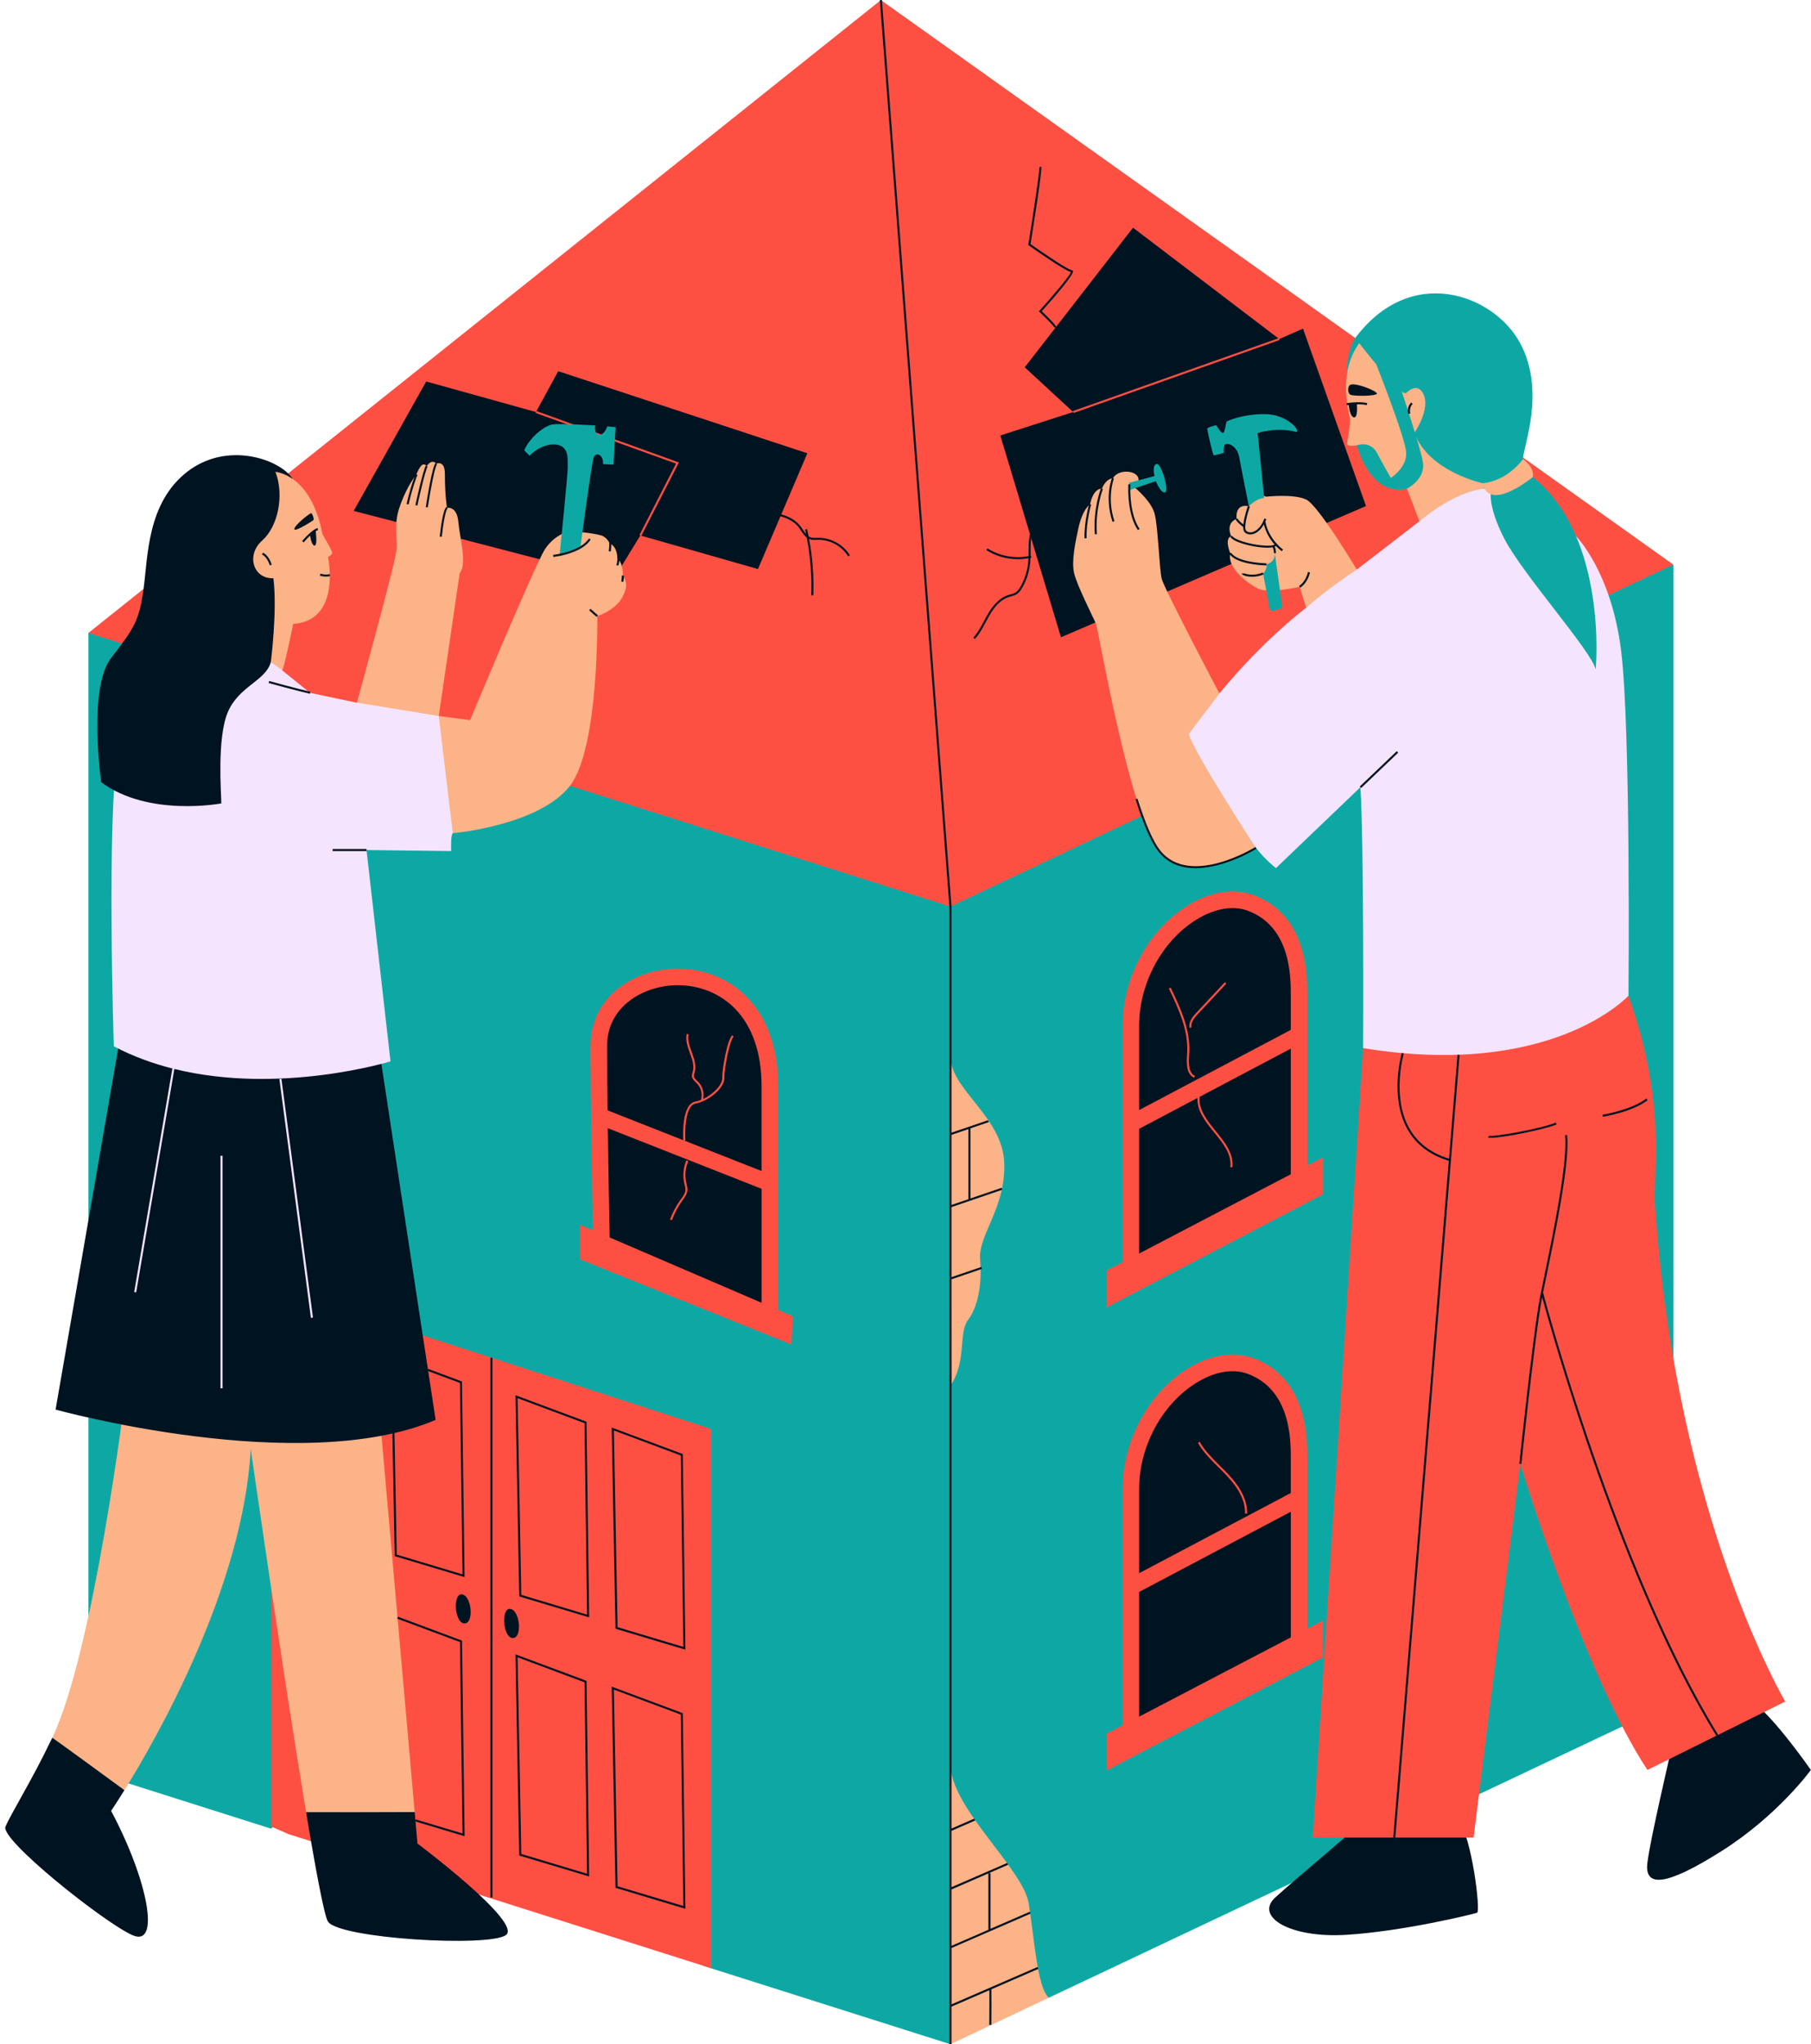 <?xml version="1.0" encoding="UTF-8" standalone="no"?><svg xmlns="http://www.w3.org/2000/svg" xmlns:xlink="http://www.w3.org/1999/xlink" fill="#000000" height="500.5" preserveAspectRatio="xMidYMid meet" version="1" viewBox="-1.3 0.0 443.5 500.5" width="443.5" zoomAndPan="magnify"><g id="change1_1"><path d="M408.49,138.24v278.55l-152.94,72.33l-12.04-1.86l-12.04,13.25l-60.68-19.25l-72.43-55.79l-33.33,22.24 l-44.67-14.17V154.97l209.52-4.12L408.49,138.24z" fill="#0ea8a4"/></g><g id="change2_1"><path d="M355.89,445.75c3.22,3.88,5.45,22.2,4.55,22.55c-0.9,0.35-18.3,4.59-32.12,5.42 c-13.82,0.83-22.41-4.49-17.33-9.14c5.07-4.65,19.31-16.38,19.74-17.25C330.74,447.33,352.68,441.87,355.89,445.75z M408.12,427.57 c-0.28,1.59-5.22,22.35-5.98,28.46c-0.77,6.1,4.37,5.9,18.18-2.83c13.81-8.73,21.85-19.85,21.85-19.85s-8.69-12.51-13.97-16.43 C422.92,413,408.12,427.57,408.12,427.57z" fill="#001321"/></g><g id="change3_1"><path d="M65.17,314.94l107.74,34.92v132.06L69.4,449.08l-4.23-1.85V314.94z M408.49,138.24L214.42,0.02L20.35,154.97 l211.11,66.99L408.49,138.24z M332.51,256.64l-12.32,193.27h39.38l11.45-91.49c0,0,15.43,51.13,31.12,74.93l33.75-16.75 c0,0-26.53-44.69-31.78-120.45c-1.14-6.07,3.55-24.04-6.61-52.33C387.34,215.52,332.51,256.64,332.51,256.64z" fill="#fd5043"/></g><g id="change4_1"><path d="M11.51,425.45c10.15-21.27,17.82-83.49,17.82-83.49l61.53-4.85l9.39,106.55c-6.08,6.3-16.29,6.3-26.59,0.03 c-5.71-34.23-13.56-88.93-13.56-88.93c-1.83,33.62-22.75,70.36-30.93,83.54C18.37,439.78,15.34,428.18,11.51,425.45z" fill="#fbb387"/></g><g id="change2_2"><path d="M317.69,247.05c0.22,18,0,44.37,0,44.37l-41.55,20.33c0,0-1.71-57.63,0.89-68.94 c2.6-11.3,11.94-24.51,23.37-22.24C311.83,222.86,317.47,229.05,317.69,247.05z M307.59,335.37c-11.68-7.63-26.46,7.44-31,19.76 s-1,69.73-1,69.73l41.25-19.46l-0.27-36.59C316.57,368.81,319.27,343,307.59,335.37z M170.78,240.25 c-12.22-5.44-21.58,2.53-24.98,12.94c-3.4,10.41-0.85,52.72-0.85,52.72l42.07,18.06c0,0,0-37.61,0-54.8 C187.03,251.98,183,245.69,170.78,240.25z M317.79,80.46l-5.81,2.55l-35.81-27.26l-26.52,34.18l11.87,10.95l-17.85,5.74l14.85,49.41 l74.7-32.13L317.79,80.46z M129.96,100.88l-26.89-7.48l-17.75,31.69l63.72,16.57l6.47-10.56l28.81,8.22l12.09-28.34l-61.01-20.1 L129.96,100.88z M28.19,253.58l-15.88,91.54c0,0,60.03,16.59,93.07,2.52l-14.33-94.05H28.19z" fill="#001321"/></g><g id="change5_1"><path d="M106.14,175.3l8.35,12.91c0,0-4.31,15.36-4.89,15.76s-0.41,4.4-0.41,4.4l-20.73-0.25l5.87,51.74 c0,0-26.9,8.29-52.93,1.86l-9.35,54.7l-0.49-0.08l9.35-54.71l0.3,0.05c-4.98-1.24-9.92-3.02-14.64-5.51c0,0-1.78-55.5,0.96-71.75 c2.74-16.25,35.34-27.4,35.34-27.4s4.6,3.1,4.91,7.09l6.84,5.52l11.46,2.42c0,0,11.61-6.81,15.53-3.11 C105.53,172.62,106.14,175.3,106.14,175.3z M395.71,159.4c-2.39-19.47-11.04-28.11-11.04-28.11s-14.27-17.35-22.5-18.1 c-8.23-0.75-15.84,14.42-15.84,14.42l-15.36,11.84l-6.28-0.72l-6.11,10.06c0,0-10.37,7.71-21.26,20.98 c-11.87-5.5-13.1,16.01-7.52,29.88c5.58,13.87,13.71,4.4,16.47,7.92c2.57,3.27,4.91,4.96,4.91,4.96l20.68-19.8 c0.89,14.13,0.65,63.89,0.65,63.89c46.38,7.56,64.99-12.83,64.99-12.83S398.1,178.88,395.71,159.4z M52.7,339.91h0.5v-56.93h-0.5 V339.91z M67.12,264.2l7.72,58.46l0.5-0.07l-7.72-58.46L67.12,264.2z" fill="#f5e4fd"/></g><g id="change3_2"><path d="M189.27,265.88c0-19.84-12.34-28.73-24.57-28.73c-10.36,0-21.37,6.61-21.37,18.87 c0,14.07,0.41,36.29,0.58,45.19l-3.16-1.36v8.48l51.74,20.85l0.42-6.9l-3.64-1.57V265.88z M185.21,318.97l-37.21-16 c-0.09-4.42-0.3-15.41-0.45-26.75l37.66,14.84V318.97z M185.21,286.71l-18.91-7.45l0.25-0.02c-0.01-0.08-0.56-8.48,2.54-9.06 c3.36-0.63,7.09-3.95,7-6.23c-0.08-2.13,1.29-9.27,2.26-10.11l-0.33-0.38c-1.19,1.03-2.52,8.33-2.44,10.51 c0.06,1.5-2.08,3.89-4.68,5.09c0.32-1.45-0.11-3.03-1.14-4.1c-0.1-0.1-0.2-0.2-0.31-0.3c-0.43-0.42-0.84-0.81-0.83-1.3 c0-0.18,0.06-0.37,0.13-0.57l0.06-0.18c0.5-1.66-0.11-3.33-0.69-4.95c-0.53-1.46-1.07-2.96-0.77-4.41l-0.49-0.1 c-0.33,1.59,0.24,3.16,0.79,4.68c0.58,1.61,1.13,3.13,0.68,4.64l-0.05,0.17c-0.07,0.23-0.15,0.46-0.15,0.72 c0,0.71,0.52,1.21,0.99,1.66c0.1,0.1,0.2,0.19,0.29,0.29c0.98,1.02,1.36,2.56,0.96,3.92l0.1,0.03c-0.49,0.19-0.98,0.35-1.48,0.44 c-3.37,0.63-3.02,8.43-2.96,9.46l-18.54-7.31c-0.07-5.65-0.11-11.18-0.11-15.82c0-9.62,8.92-14.81,17.31-14.81 c5.38,0,10.33,2.02,13.94,5.67c4.3,4.35,6.57,10.92,6.57,19V286.71z M318.87,285.38v-41.73c0-4.81,0.01-19.45-13.01-24.44 c-5.2-1.99-11.57-0.81-17.46,3.25c-8.98,6.18-14.78,17.45-14.78,28.72v57.85l-3.83,2v9.04l52.92-27.65v-9.04L318.87,285.38z M314.81,287.5l-37.15,19.41v-30.53l14.3-7.56c-0.16,3.2,2,5.88,4.1,8.46c2.22,2.73,4.31,5.31,3.93,8.46l0.5,0.06 c0.4-3.36-1.86-6.14-4.04-8.83c-2.09-2.58-4.26-5.25-3.98-8.36l-0.09-0.01l22.42-11.85V287.5z M314.81,252.15l-37.15,19.64v-20.6 c0-9.97,5.11-19.93,13.02-25.37c4.78-3.29,9.77-4.31,13.71-2.8c10.41,3.98,10.41,16.09,10.41,20.65V252.15z M318.87,357.04 c0-4.81,0.01-19.45-13.01-24.44c-5.2-1.99-11.57-0.81-17.46,3.25c-8.98,6.18-14.78,17.45-14.78,28.72v57.85l-3.83,2v9.04 l52.92-27.65v-9.04l-3.83,2V357.04z M314.81,400.89l-37.15,19.41v-30.53l37.15-19.64V400.89z M314.81,365.54l-37.15,19.64v-20.6 c0-9.97,5.11-19.93,13.02-25.37c4.78-3.29,9.77-4.31,13.71-2.8c10.41,3.98,10.41,16.09,10.41,20.65V365.54z M312.06,83.25 l-50.46,17.87l-0.17-0.47l50.46-17.87L312.06,83.25z M164.25,113.51l-34.37-12.4l0.17-0.47l34.91,12.59l-9.21,17.98l-0.45-0.23 L164.25,113.51z M163.25,298.75l-0.47-0.17c0.63-1.72,1.49-3.34,2.56-4.82l0.15-0.2c0.49-0.68,1.01-1.37,1.06-2.16 c0.03-0.44-0.08-0.87-0.19-1.34c-0.03-0.12-0.06-0.24-0.09-0.36c-0.42-1.87-0.23-3.86,0.53-5.62l0.46,0.2 c-0.72,1.66-0.9,3.54-0.5,5.31c0.03,0.12,0.06,0.23,0.08,0.35c0.12,0.48,0.24,0.98,0.2,1.49c-0.07,0.93-0.62,1.69-1.16,2.42 l-0.14,0.2C164.7,295.49,163.86,297.07,163.25,298.75z M291.35,263.43l-0.21,0.45c-2.03-0.96-1.86-3.68-1.72-5.86l0.01-0.21 c0.35-5.64-2.22-11.04-4.49-15.79l0.45-0.21c2.29,4.81,4.9,10.26,4.54,16.04l-0.01,0.21C289.79,260.08,289.63,262.61,291.35,263.43z M298.65,240.49l0.37,0.34l-6.95,7.43c-0.96,1.02-1.81,2.13-1.59,3.29l-0.49,0.09c-0.26-1.38,0.67-2.6,1.72-3.72L298.65,240.49z M299.53,360.99c3.18,3.39,4.67,6.53,4.56,9.6l-0.5-0.02c0.1-2.93-1.34-5.95-4.43-9.24c-0.66-0.7-1.36-1.4-2.04-2.07 c-1.84-1.82-3.75-3.71-5.06-6l0.43-0.25c1.28,2.23,3.16,4.09,4.98,5.9C298.16,359.58,298.87,360.28,299.53,360.99z" fill="#fd5043"/></g><g id="change2_3"><path d="M70.38,117.26c3.01,4.76-1.06,34.85-1.33,35.5c-0.26,0.64-4.03,9.35-4.03,9.35 c-1.25,4.61-7.88,5.89-10.56,12.32c-2.68,6.44-1.56,20.09-1.56,22.27c0,0-17.8,3.41-29.41-5.18c0,0-3.31-23.01,2.42-30.41 c5.73-7.4,6.88-9.18,7.95-16.94c1.07-7.76,0.8-20.98,10.67-28.65C54.42,107.84,67.37,112.51,70.38,117.26z M29.17,438.3 c-5.36-3.92-13.83-10.12-17.66-12.84c-0.16,0.35-0.33,0.68-0.5,1c-4.42,9.25-9.63,17.6-10.97,20.78 c-1.34,3.17,24.14,23.49,31.1,26.56c6.97,3.07,3.79-13.51-5.23-30.44C25.92,443.35,27.16,441.53,29.17,438.3z M100.93,451.36 l-0.68-7.7c-8.63,0.03-20.26,0.06-26.59,0.03c2.44,14.66,4.5,25.56,5.37,26.81c2.91,4.16,39.25,6.29,43.54,3.29 C126.86,470.8,100.93,451.36,100.93,451.36z" fill="#001321"/></g><g id="change1_2"><path d="M350.44,117.87c0,0-17.78-19.07-20.15-21.64c-2.37-2.56-2.21-8.38,0-13.08 c13.8-18.89,34.33-10.99,40.68,0.86c6.35,11.85,0.75,25.32,0.69,28.39c-0.06,3.07,2.44,4.39,2.44,4.39 c18.48,14.9,15.37,47.12,15.37,47.12c-0.92-4.39-17.79-23.18-22.34-31.96c-4.54-8.78-3.19-12.32-3.19-12.32l-1.78,0L350.44,117.87z" fill="#0ea8a4"/></g><g id="change4_2"><path d="M289.8,179.74c1.82,5.41,16.47,27.86,16.47,27.86s-16.18,10.16-23.66,0.78 c-7.48-9.39-14.83-54.1-15.56-55.77s-4.55-9.17-5.29-12.2c-0.74-3.02,0.33-7.8,0.97-10.79c1.03-5.04,2.93-6.15,2.93-6.15 c0.83-4.1,2.88-3.83,2.88-3.83c1.14-2.65,2.71-2.55,2.71-2.55c1.42-2.56,6.75-1.87,6.23,0.66l-0.95,1.56c0,0,4.07,3.28,4.92,6.44 c0.85,3.15,1.15,13.55,1.75,15.98c0.6,2.43,14.12,28.06,14.12,28.06L289.8,179.74z M318.58,122.31c-3.05-1.47-9.84-0.7-9.84-0.7 l-2.08-0.9l-2.12,3.23c-3.61-0.72-2.99,3.09-2.99,3.09c-2.87,1.13-1.34,4.27-1.34,4.27c-1.76,0.54-0.23,4.16-0.23,4.16 c-0.8,3.5,4.04,7.25,6.73,8.62c2.7,1.36,10.26-0.4,10.26-0.4l1.6,5.14c5.14-4.62,12.39-9.35,12.39-9.35S321.63,123.77,318.58,122.31 z M77.66,130.77c-2.76-14.7-11.51-15.25-11.51-15.25c2.21,5.75,0.64,13.4-3.27,16.85c-3.91,3.45-2.27,9.37,2.77,9.21 c1,7.99-0.63,20.53-0.63,20.53s2.46,1.65,2.77,1.99s2.71-11.34,2.71-11.34c11.9-0.79,8.52-16.41,8.52-16.41s1.23-0.55,0.99-1.24 S77.66,130.77,77.66,130.77z M110.95,127.8c-0.34-3.98-2.77-3.47-2.77-3.47s-0.54-2.8-0.53-8.29c0-3.49-2.1-2.51-2.1-2.51 c-1.15-1.32-2.33,0.57-2.33,0.57s-0.5-0.56-0.99-0.35c-0.83,0.35-1.69,2.73-1.69,2.73c-0.58,0.41-2.79,3.91-4.11,8.04 s-0.36,7.42-0.63,10.12c-0.36,3.61-9.7,37.39-9.7,37.39l20.05,3.27l5.13-35C113.17,138.14,111.29,131.77,110.95,127.8z M149.89,136.66c-0.08-3.02-1.86-3.61-1.86-3.61s-0.76-1.56-2.04-1.94c-2.22-0.67-7.72-1.11-7.72-1.11s-3.72,0.73-6.16,4.54 c-2.44,3.81-18.29,41.78-18.29,41.78l-7.67-1.01c0,0,3.4,28.62,3.46,28.67s21.17-1.89,28.68-11.59c7.16-9.24,6.69-41.54,6.69-41.54 s4.21-1.35,5.94-4.32c1.72-2.96,1.13-4.24,0.33-5.63C151.26,137.67,149.89,136.66,149.89,136.66z M235.75,323.19 c2.32-3.04,3.52-8.54,2.97-14.72c-0.55-6.18,6.38-12.66,5.9-23.92s-13.31-17.86-13.18-26.12l0.25,80.49 C235.39,333.1,233.43,326.24,235.75,323.19z M231.46,432.25v68.26l24.08-11.39c-2.85-2.58-3.56-14.72-4.92-23.11 C249.27,457.61,231.84,442.93,231.46,432.25z M371.66,112.41c0,0-3.63,5.3-9.85,5.9c0,0-13.14-2.78-16.75-12.3 c0,0,4.2-6.03,2.1-9.76c-1.57-2.79-4.12,0-4.12,0c-1.37,0.86-11.47-12.22-11.47-12.22c-5.17,7.04-2.74,16.31-2.32,18.16 c0.33,1.58-0.69,5.81-0.64,6.52c0.05,0.71,2.34,0.33,2.34,0.33s4.83,9.4,12.3,10.61l3.06,7.99c0,0,8.22-7.2,15.84-7.99l-0.18-0.68 c2.01,6.11,12.11-2.16,12.11-2.16C374.53,114.34,371.66,112.41,371.66,112.41z" fill="#fbb387"/></g><g id="change1_3"><path d="M343.27,119.64c0,0-8.24,2.87-12.3-10.61c0,0,3.29-1.22,4.91,1.82s3.42,6.17,3.42,6.17s4.03-2.55,3.76-6.29 c-0.27-3.73-7.34-21.57-7.34-21.57l4.45,1.27c0,0,6.43,18.83,7.01,22.9C347.74,117.4,343.27,119.64,343.27,119.64z M308.37,101.39 c-5.71,0.01-9.23,1.78-9.23,1.78c-0.31,0.29-0.42,3.12-1.07,2.84c-0.65-0.29-1.48-1.92-1.59-1.92s-1.93,0.59-2.11,0.75 c-0.18,0.16,1.34,6.29,1.48,6.56c0.14,0.27,2.57-0.56,2.57-0.56s-0.23-1.72,0.4-2.07c0.63-0.35,2.86,0.34,3.38,3.27 c0.53,2.93,2.33,11.9,2.33,11.9s1.87-1.97,3.76-2c0,0-1.52-15.66-1.64-15.84c-0.12-0.18,5.17-1.58,9.42-0.35 C317.46,105.82,314.09,101.37,308.37,101.39z M308.85,138.17c0.23,1.32-0.83,2.23-0.83,2.23s1.59,8.35,1.59,8.68 c0,1.17,3.15-0.27,3.15-0.27l-1.88-13.35C311.01,137.75,308.85,138.17,308.85,138.17z M281.91,113.6c-1.17,0.38-0.46,2.96-0.46,2.96 l-6.2,1.63l0,1.82l6.51-2.2c0,0,1.17,3,2.26,2.74C285.09,120.28,283.07,113.22,281.91,113.6z M144.46,104.16 c0,0-8.46-0.5-10.33-0.25c-2.33,0.31-5.94,3.59-7.05,6.34l1.3,1.33c0,0,2.82-3.06,6.42-2.74c3.6,0.32,2.81,4.35,2.94,5.27 s-2.02,22.07-2.02,22.07s3.71-0.93,5.11-2.08c0,0,2.46-18.69,3.19-21.9c0.64-1.95,2.6-0.63,2.35,1.44l2.57,0.11l0.52-9.16 l-2.06-0.19C146.64,106.96,144.11,107.51,144.46,104.16z" fill="#0ea8a4"/></g><g id="change2_4"><path d="M329.27,94.28c1.05-0.83,6.98,1.55,6.61,2.14c-0.38,0.59-5.79,0.62-6.5,0.21 C328.67,96.23,328.74,94.7,329.27,94.28z M147.84,132.51c0.16,0.47,0,2.09-0.06,2.44l0.49,0.08c0.01-0.06,0.26-1.99,0.04-2.67 L147.84,132.51z M150.14,138.46c0-0.02,0.34-1.1,0.28-2.3l-0.5,0.03c0.06,1.16-0.28,2.22-0.28,2.22L150.14,138.46z M142.98,149.44 l1.83,1.6l0.33-0.38l-1.83-1.6L142.98,149.44z M151.49,140.92l-0.5-0.02c-0.03,0.88-0.14,1.46-0.14,1.47l0.49,0.09 C151.35,142.43,151.46,141.84,151.49,140.92z M108.29,124.55l-0.21-0.45c-0.9,0.43-1.52,5.66-1.69,7.26l0.5,0.05 C107.21,128.3,107.84,124.79,108.29,124.55z M103.46,124.24c0.74-4.86,1.79-10.13,2.25-10.52l-0.32-0.38 c-0.83,0.71-2.16,9.14-2.42,10.82L103.46,124.24z M100.91,123.78c0.18-0.87,1.94-8.76,2.51-9.53l-0.4-0.3 c-0.69,0.94-2.57,9.64-2.59,9.73L100.91,123.78z M100.93,116.27l-0.44-0.24c-0.09,0.17-1.23,3.01-2.22,7.37l0.49,0.11 C99.72,119.26,100.84,116.45,100.93,116.27z M75.45,127.35c0.22-0.2-0.2-1.53-0.5-1.69c-0.3-0.16-4.39,3.14-4.15,3.93 C71,130.23,75.23,127.55,75.45,127.35z M76.46,129.29c-1.42,0.4-3.68,3.07-3.77,3.19l0.38,0.32c0.01-0.02,0.73-0.87,1.58-1.67 c0.09,0.72,0.42,2.4,1.07,2.45c0.68,0.06,0.4-2.67,0.3-3.54c0.21-0.12,0.4-0.22,0.58-0.27L76.46,129.29z M77.17,140.47l-0.14,0.48 c0.04,0.01,0.78,0.22,1.55,0.22c0.35,0,0.7-0.04,1-0.16l-0.19-0.46C78.58,140.87,77.19,140.47,77.17,140.47z M65.24,138.28 c-0.19-0.69-0.52-1.36-0.95-1.93c-0.38-0.51-0.78-0.85-1.22-1.04l-0.2,0.46c0.36,0.16,0.69,0.45,1.02,0.88 c0.39,0.52,0.69,1.13,0.87,1.76L65.24,138.28z M64.47,167.22c0.36,0.12,6.66,1.82,10.11,2.64l0.12-0.49 c-3.44-0.82-9.71-2.51-10.06-2.63L64.47,167.22z M80.16,208.37h8.3v-0.5h-8.3V208.37z M143.35,132.1l-0.42-0.27 c-2.06,3.26-8.72,4.02-8.78,4.03l0.05,0.5C134.48,136.32,141.16,135.56,143.35,132.1z M165.91,356.17l0.64,47.73l-17.12-5.13 l-0.93-49.26l17.4,6.49L165.91,356.17z M166.05,403.22l-0.63-46.87l-16.39-6.12l0.91,48.16L166.05,403.22z M142.98,395.65l0,0.34 l-17.12-5.13l-0.93-49.26l17.4,6.49l0,0.17L142.98,395.65L142.98,395.65z M142.47,395.32l-0.63-46.88l-16.39-6.12l0.91,48.16 L142.47,395.32z M142.34,411.7l0.64,47.73l-17.12-5.13l-0.93-49.26l17.4,6.49L142.34,411.7z M142.47,458.76l-0.63-46.88l-16.39-6.12 l0.91,48.16L142.47,458.76z M165.91,419.61l0.64,47.73l-17.12-5.13l-0.93-49.26l17.4,6.49L165.91,419.61z M166.05,466.66 l-0.63-46.87l-16.39-6.12l0.91,48.16L166.05,466.66z M111.83,338.41l0-0.17l-8.31-3.1l-0.17,0.47l7.99,2.98l0.63,46.87l-16.11-4.83 l-0.56-29.72l-0.5,0.01L95.36,381l17.11,5.13L111.83,338.41z M111.83,401.68l-15.68-5.85l-0.17,0.47l15.36,5.73l0.63,46.87 l-11.46-3.44l-0.14,0.48l12.11,3.63l-0.64-47.73L111.83,401.68z M123.91,393.98c-2.55-0.85-2.18,6.8,0.25,7.06 S126.14,394.72,123.91,393.98z M112.08,390.41c-2.55-0.85-2.18,6.8,0.25,7.06S114.31,391.15,112.08,390.41z M252.99,482.05l-11.51,5 c0.04,1.17,0.01,6.87-0.01,8.72l-0.5,0c0.02-2.96,0.04-7.26,0.02-8.5l-9.28,4.03l0,9.21h-0.5V221.96L214.17,0.04l0.5-0.04 l17.04,221.94l0,55.39l8.97-3.06l0.16,0.47l-4.49,1.53v17.16l7.64-2.61l0.16,0.47l-12.44,4.25l0,17.16l7.31-2.5l0.16,0.47 l-7.47,2.55l0,134.48l5.59-2.43l0.2,0.46l-5.79,2.52l0,13.8l13.66-5.94l0.2,0.46l-4.74,2.06h0.43v13.61l9.63-4.18l0.2,0.46 l-19.37,8.42v13.8l21.08-9.16L252.99,482.05z M231.71,277.86l0,17.16l4.14-1.41v-17.16L231.71,277.86z M231.71,476.41l9.04-3.93 v-13.8l-9.04,3.93L231.71,476.41z M261.46,66.33c-0.06-0.12-0.18-0.2-0.32-0.2c-0.78,0-6.54-3.87-10.08-6.37 c0.72-4.48,2.92-18.29,2.64-18.99l-0.47,0.17c0.15,0.72-1.52,11.69-2.69,18.9l-0.02,0.15l0.13,0.09c1.48,1.05,8.7,6.13,10.32,6.53 c-0.36,0.98-4.14,5.49-7.69,9.44l-0.16,0.18l0.18,0.17c1.71,1.61,3.54,3.48,3.62,3.84c0-0.02-0.01-0.07,0.04-0.13l0.39,0.31 c0.15-0.19,0.39-0.51-3.54-4.21C257.53,72.06,261.79,67.07,261.46,66.33z M118.79,464.58h0.5V332.41h-0.5V464.58z M250.84,131.14 c-0.24,1.27-0.25,2.58-0.25,3.84c0,0.39,0,0.79-0.01,1.19c-3.45,0.64-7.08-0.03-10.06-1.9l-0.27,0.42c2.33,1.47,5.05,2.23,7.78,2.23 c0.85,0,1.69-0.1,2.53-0.25c-0.01,0.28-0.02,0.56-0.04,0.84c-0.18,2.15-0.85,4.28-1.92,6.15c-0.29,0.51-0.63,1.03-1.13,1.36 c-0.39,0.26-0.85,0.39-1.34,0.52c-0.21,0.06-0.42,0.12-0.63,0.19c-1.84,0.62-3.45,2.15-4.92,4.69c-0.31,0.53-0.6,1.08-0.89,1.62 c-0.76,1.42-1.54,2.89-2.63,4.08l0.37,0.34c1.13-1.24,1.93-2.74,2.7-4.19c0.29-0.54,0.58-1.08,0.88-1.6 c1.4-2.43,2.92-3.89,4.65-4.47c0.2-0.07,0.4-0.12,0.6-0.18c0.51-0.14,1.03-0.28,1.49-0.59c0.58-0.39,0.97-0.99,1.28-1.53 c1.11-1.94,1.79-4.13,1.98-6.35c0.03-0.32,0.04-0.64,0.05-0.97c0.07-0.02,0.14-0.02,0.21-0.04l-0.11-0.49 c-0.03,0.01-0.05,0.01-0.08,0.01c0.01-0.37,0.01-0.74,0.01-1.1c0-1.24,0-2.52,0.24-3.75c0.34-1.77,1.48-4.01,3.57-4.51l-0.12-0.49 C252.46,126.79,251.21,129.23,250.84,131.14z M199.2,131.68c-0.04,0-0.08,0-0.12,0c-0.13,0-0.26,0.01-0.39,0.01 c-0.52,0.02-1.02,0.04-1.47-0.12c-0.18-0.06-0.35-0.16-0.5-0.26c-0.12-0.59-0.24-1.18-0.37-1.77l-0.49,0.11 c0.08,0.36,0.15,0.73,0.23,1.09c-0.28-0.32-0.52-0.69-0.78-1.07c-0.19-0.29-0.38-0.58-0.59-0.84c-2.26-2.94-6.4-3.41-10.11-3.61 l-0.03,0.5c3.6,0.2,7.61,0.64,9.74,3.41c0.2,0.26,0.38,0.54,0.56,0.82c0.4,0.61,0.82,1.22,1.38,1.65c0.91,4.65,1.28,9.4,1.12,14.14 l0.5,0.02c0.16-4.64-0.19-9.28-1.05-13.83c0.08,0.04,0.14,0.09,0.23,0.11c0.54,0.18,1.11,0.16,1.65,0.14c0.13,0,0.25-0.01,0.38-0.01 c2.95-0.04,5.8,1.55,7.32,4.05l0.43-0.26C205.24,133.36,202.26,131.68,199.2,131.68z M333.4,99.19l0.13-0.48 c-1.58-0.42-3.83-0.19-5.04-0.01l-0.02,0.26l0.09,0.24c0.14-0.02,0.27-0.04,0.41-0.05c0.09,0.75,0.44,2.97,1.32,3.04 c0.93,0.07,0.75-2.55,0.69-3.19C331.94,98.96,332.78,99.03,333.4,99.19z M344.07,101.21c-0.24-0.79-0.01-1.72,0.57-2.31l-0.36-0.35 c-0.71,0.71-0.99,1.84-0.7,2.81L344.07,101.21z M316.85,143.45l0.24,0.44c0.07-0.04,1.79-1.02,2.41-3.74l-0.49-0.11 C318.45,142.52,316.87,143.44,316.85,143.45z M308.57,127.69c0.08-0.19,0.17-0.38,0.24-0.58l-0.47-0.17 c-1.07,2.92-2.73,3.33-3.22,3.39c-0.57,0.06-1.07-0.12-1.31-0.49c-0.51-0.77,0.33-3.98,0.97-5.82l-0.47-0.17 c-0.13,0.36-0.95,2.76-1.12,4.55c-0.58-0.45-1.28-1.07-1.4-1.45l-0.48,0.15c0.21,0.7,1.47,1.63,1.84,1.91 c0,0.46,0.06,0.86,0.23,1.11c0.31,0.47,0.86,0.73,1.5,0.73c0.09,0,0.19-0.01,0.29-0.02c1.16-0.14,2.24-1.02,3.04-2.43 c0.55,2.17,1.66,3.82,2.64,4.93c-0.41,0.24-1.44,0.39-3.32,0.19c-3.25-0.34-6.64-1.45-7.1-2.34l-0.44,0.23 c0.69,1.32,4.88,2.33,7.49,2.6c0.51,0.05,1.07,0.09,1.61,0.09c0.47,0,0.91-0.03,1.29-0.11c0.15,0.36,0.36,1,0.26,1.39l0.48,0.12 c0.14-0.54-0.1-1.28-0.26-1.66c0.12-0.05,0.22-0.11,0.31-0.17c0.76,0.8,1.38,1.24,1.44,1.28l0.29-0.41 C312.87,134.53,309.41,132.09,308.57,127.69z M300.19,135.32l-0.42,0.26c1.52,2.44,7.64,2.84,8.91,2.84c0.09,0,0.15,0,0.19-0.01 l-0.04-0.5C308.31,137.96,301.64,137.65,300.19,135.32z M303.28,140.3c0.02,0.02,0.05,0.08,0.04,0.16l-0.49-0.1 c-0.01,0.07-0.01,0.21,0.15,0.34c0.3,0.24,1.21,0.51,2.35,0.51c0.85,0,1.84-0.15,2.8-0.57l-0.2-0.46 C305.61,141.18,303.46,140.48,303.28,140.3z M271.49,117.18l-0.46-0.19c-0.08,0.19-1.88,4.81,0.12,10.77l0.47-0.16 C269.68,121.83,271.47,117.22,271.49,117.18z M268.32,119.54c-0.02,0.05-1.98,5.02-1.5,11.28l0.5-0.04 c-0.47-6.13,1.45-11,1.47-11.05L268.32,119.54z M265.43,123.39c-0.01,0.04-1.25,4.34-1.14,8.41l0.5-0.01 c-0.11-3.99,1.1-8.22,1.12-8.26L265.43,123.39z M277.78,129.5c-1.59-2.33-2.4-6.13-2.27-10.7c0-0.13,0-0.21,0-0.24l-0.5,0.03 c0,0.03,0,0.1,0,0.2c-0.13,4.67,0.7,8.58,2.36,11L277.78,129.5z M376.58,316.49c0.25-1.24,0.55-2.72,0.89-4.37 c2.15-10.41,5.75-27.83,4.99-34.24l-0.5,0.06c0.75,6.34-2.84,23.71-4.98,34.08c-0.67,3.27-1.21,5.85-1.45,7.31 c-1.8,10.89-4.73,38.78-4.76,39.06l0.5,0.05c0.03-0.28,2.96-28.16,4.76-39.03c0.08-0.48,0.19-1.1,0.33-1.81 c2.36,8.66,19.46,69.72,42.66,107.39l0.43-0.26C394.86,384.8,377.12,318.53,376.58,316.49z M353.55,283.69 c-4.5-1.38-7.81-3.94-9.82-7.61c-4.25-7.77-1.29-18.04-1.26-18.14l-0.48-0.14c-0.03,0.11-3.04,10.56,1.3,18.52 c2.09,3.82,5.53,6.47,10.21,7.88l-13.6,165.69l0.5,0.04l15.74-191.65l-0.5-0.04L353.55,283.69z M379.7,274.85 c-3.47,1.51-15.49,3.61-16.33,3.22l-0.13,0.21l-0.15,0.2c0.1,0.07,0.34,0.1,0.71,0.1c2.89,0,13.24-2.04,16.1-3.28L379.7,274.85z M402.19,269.36l-0.3-0.4c-3.69,2.83-10.67,3.96-10.74,3.97l0.08,0.49C391.51,273.38,398.4,272.27,402.19,269.36z M340.76,183.92 l-9.07,8.65l0.35,0.36l9.07-8.65L340.76,183.92z M282.81,208.22c-1.71-2.15-3.58-6.42-5.55-12.69l-0.48,0.15 c1.98,6.33,3.88,10.65,5.63,12.85c2.4,3.01,5.7,4.04,9.07,4.04c7.21,0,14.8-4.69,14.92-4.76l-0.27-0.42 C305.98,207.49,290.07,217.32,282.81,208.22z" fill="#001321"/></g></svg>